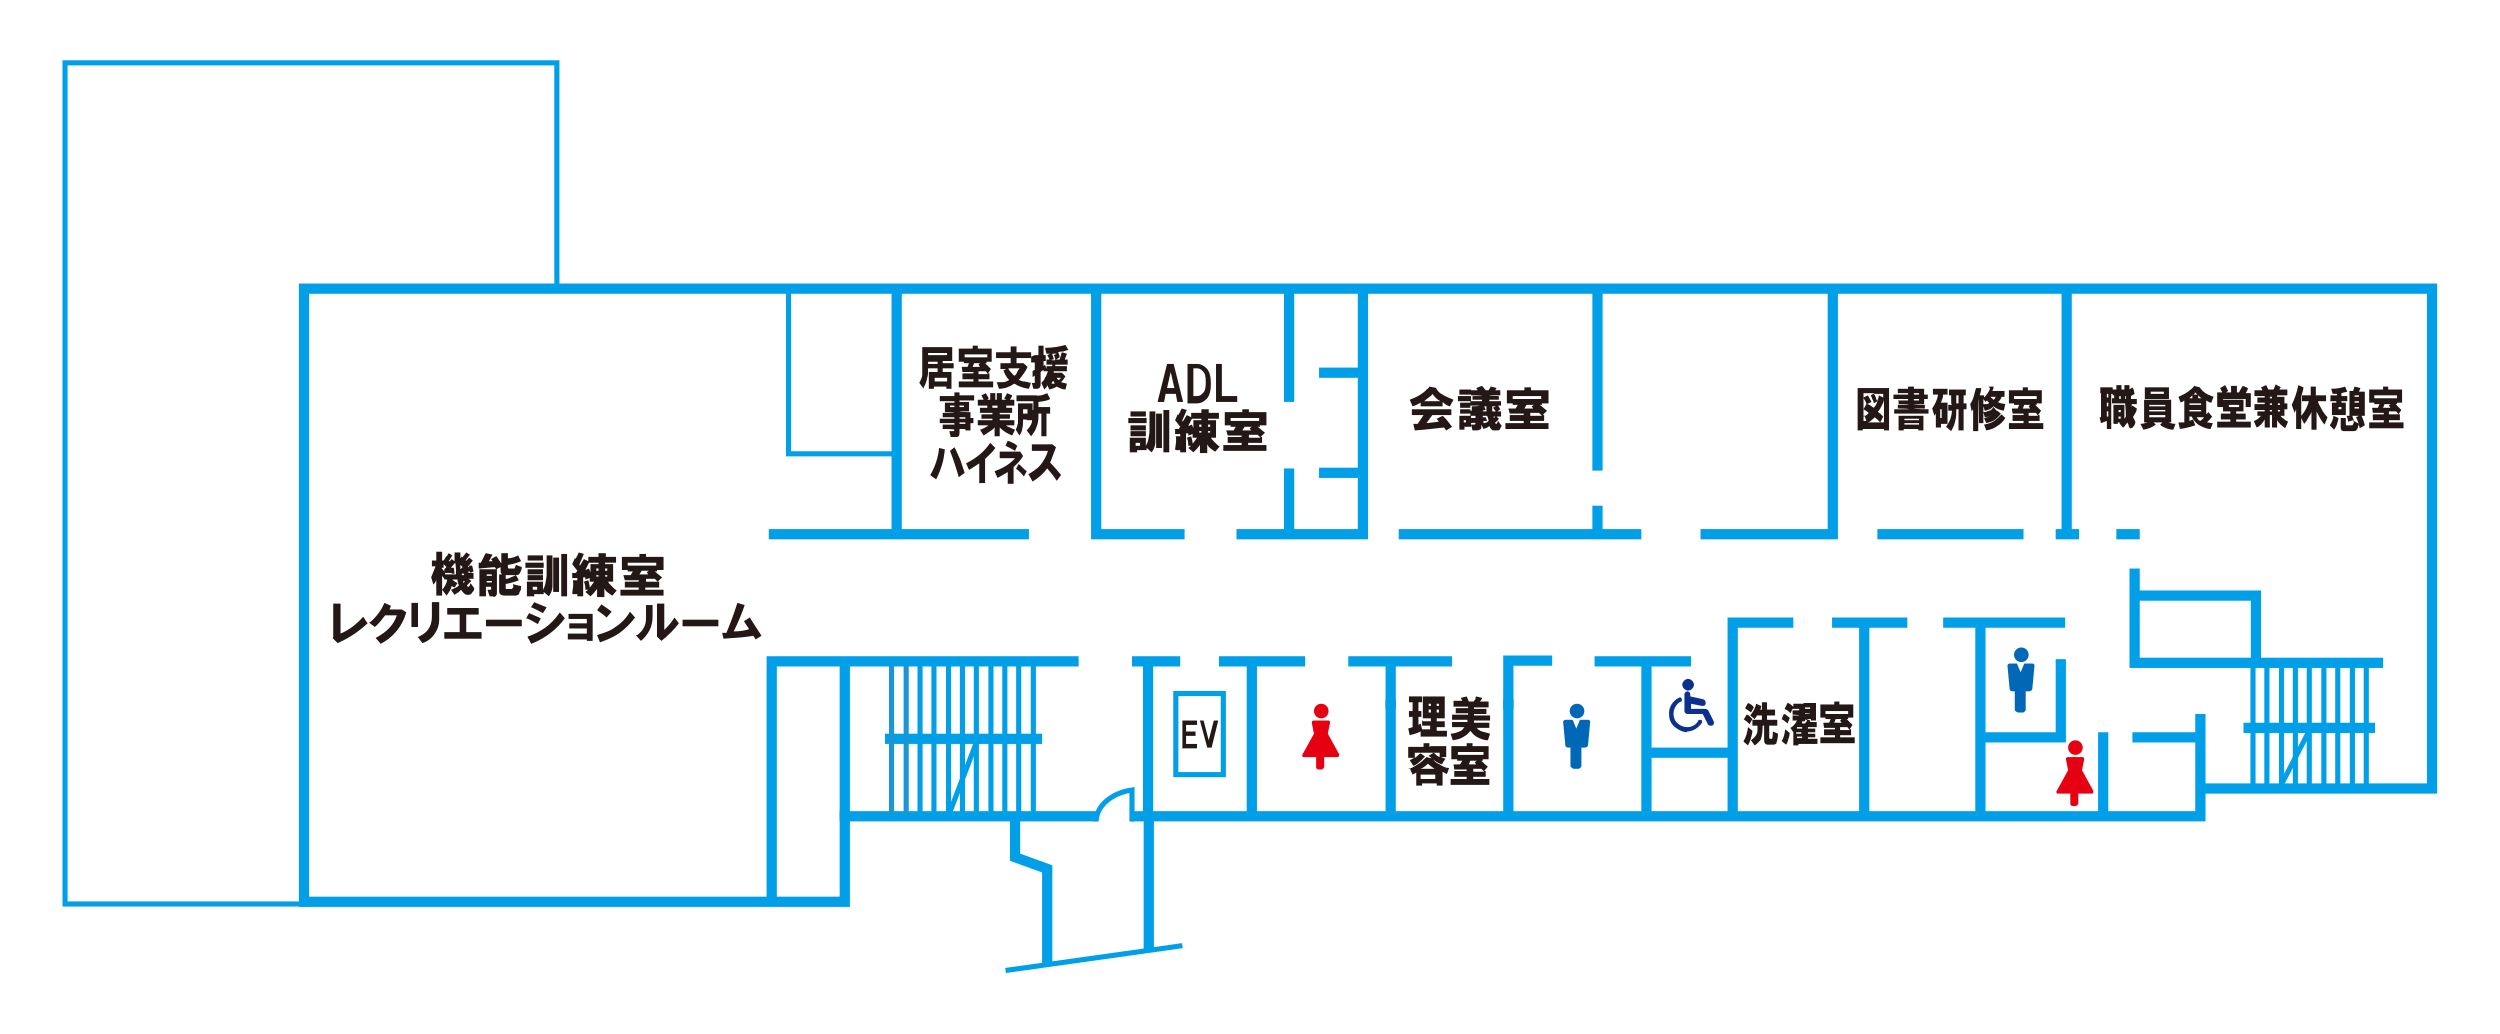 <?xml version="1.0" encoding="UTF-8"?>
<svg id="_4階平面" data-name="4階平面" xmlns="http://www.w3.org/2000/svg" version="1.1" viewBox="0 0 342.1 141.5">
  <defs>
    <style>
      .cls-1 {
        fill: #231815;
      }

      .cls-1, .cls-2, .cls-3, .cls-4 {
        stroke-width: 0px;
      }

      .cls-5, .cls-6, .cls-7 {
        stroke: #009fe8;
      }

      .cls-5, .cls-6, .cls-7, .cls-8 {
        fill: none;
        stroke-miterlimit: 10;
      }

      .cls-5, .cls-8 {
        stroke-width: .7px;
      }

      .cls-6 {
        stroke-width: 1.4px;
      }

      .cls-7 {
        stroke-width: 1.4px;
      }

      .cls-2 {
        fill: #0b308e;
      }

      .cls-3 {
        fill: #e50012;
      }

      .cls-4 {
        fill: #0068b6;
      }

      .cls-8 {
        stroke: #1a96d4;
      }
    </style>
  </defs>
  <polyline class="cls-6" points="301.3 107.9 332.8 107.9 332.8 39.5 41.6 39.5 41.6 123.4 115.6 123.4 115.6 111.7 150.1 111.7"/>
  <polyline class="cls-5" points="42 123.7 8.9 123.7 8.9 8.6 76.2 8.6 76.2 39.3"/>
  <polyline class="cls-6" points="301.1 97.7 301.1 111.7 154.7 111.7"/>
  <polyline class="cls-5" points="107.9 39.6 107.9 62.1 122.6 62.1"/>
  <line class="cls-6" x1="122.7" y1="39.6" x2="122.7" y2="72.9"/>
  <line class="cls-6" x1="176.4" y1="39.6" x2="176.4" y2="55"/>
  <line class="cls-6" x1="176.4" y1="64.1" x2="176.4" y2="73.1"/>
  <line class="cls-6" x1="218.6" y1="39.6" x2="218.6" y2="64.4"/>
  <line class="cls-6" x1="225.3" y1="90.9" x2="225.3" y2="111.5"/>
  <line class="cls-6" x1="287.8" y1="100.2" x2="287.8" y2="111.5"/>
  <line class="cls-6" x1="171.3" y1="90.9" x2="171.3" y2="111.5"/>
  <line class="cls-6" x1="157.1" y1="90.9" x2="157.1" y2="111.5"/>
  <line class="cls-6" x1="115.6" y1="90.4" x2="115.6" y2="112.3"/>
  <line class="cls-6" x1="255.1" y1="84.7" x2="255.1" y2="111.6"/>
  <line class="cls-6" x1="282.8" y1="39.6" x2="282.8" y2="72.9"/>
  <polyline class="cls-6" points="237.1 111.7 237.1 85.2 245.4 85.2"/>
  <line class="cls-6" x1="250.7" y1="85.2" x2="261" y2="85.2"/>
  <line class="cls-6" x1="265.9" y1="85.2" x2="282.6" y2="85.2"/>
  <polyline class="cls-6" points="292.3 81.5 308.7 81.5 308.7 90.6"/>
  <polyline class="cls-6" points="326.1 90.7 292.1 90.7 292.1 77.8"/>
  <polyline class="cls-6" points="250.8 39.4 250.8 73.1 232.7 73.1"/>
  <polyline class="cls-6" points="150 39.4 150 73.1 162.1 73.1"/>
  <line class="cls-6" x1="140.8" y1="73.1" x2="105.2" y2="73.1"/>
  <polyline class="cls-6" points="169.2 73.1 186.5 73.1 186.5 39.4"/>
  <line class="cls-6" x1="224.6" y1="73.1" x2="191.4" y2="73.1"/>
  <line class="cls-6" x1="231.4" y1="90.5" x2="218.2" y2="90.5"/>
  <line class="cls-6" x1="178.6" y1="90.5" x2="166.8" y2="90.5"/>
  <line class="cls-6" x1="198.7" y1="90.5" x2="184.5" y2="90.5"/>
  <line class="cls-6" x1="161.5" y1="90.5" x2="154.9" y2="90.5"/>
  <polyline class="cls-6" points="147.6 90.5 105.6 90.5 105.6 123.4"/>
  <line class="cls-6" x1="237.3" y1="103" x2="225.3" y2="103"/>
  <line class="cls-7" x1="206.4" y1="95.7" x2="206.4" y2="111.6"/>
  <line class="cls-7" x1="190.3" y1="95.7" x2="190.3" y2="111.6"/>
  <polyline class="cls-7" points="206.4 97 206.4 90.4 212.4 90.4"/>
  <line class="cls-7" x1="190.3" y1="90.4" x2="190.3" y2="97"/>
  <line class="cls-6" x1="292.8" y1="73.1" x2="289.6" y2="73.1"/>
  <line class="cls-6" x1="276.9" y1="73.1" x2="256.9" y2="73.1"/>
  <line class="cls-6" x1="284.5" y1="73.1" x2="281.3" y2="73.1"/>
  <path class="cls-5" d="M150,112.4c0-2.1,2.1-3.9,4.9-4.3v4.3"/>
  <line class="cls-6" x1="307" y1="99.6" x2="325" y2="99.6"/>
  <line class="cls-6" x1="291.8" y1="100.9" x2="300.9" y2="100.9"/>
  <line class="cls-5" x1="308.3" y1="107.9" x2="308.3" y2="91.3"/>
  <line class="cls-5" x1="310.2" y1="107.9" x2="310.2" y2="91.3"/>
  <line class="cls-5" x1="312.2" y1="107.9" x2="312.2" y2="91.3"/>
  <line class="cls-5" x1="314.1" y1="107.9" x2="314.1" y2="91.3"/>
  <line class="cls-5" x1="316" y1="107.9" x2="316" y2="91.3"/>
  <line class="cls-5" x1="318" y1="107.9" x2="318" y2="91.3"/>
  <line class="cls-5" x1="319.9" y1="107.9" x2="319.9" y2="91.3"/>
  <line class="cls-5" x1="321.9" y1="107.9" x2="321.9" y2="91.3"/>
  <line class="cls-5" x1="323.8" y1="107.9" x2="323.8" y2="91.3"/>
  <line class="cls-5" x1="316.2" y1="99.6" x2="311.9" y2="107.9"/>
  <line class="cls-6" x1="121.1" y1="101.1" x2="142.6" y2="101.1"/>
  <line class="cls-5" x1="125.9" y1="111.6" x2="125.9" y2="90.7"/>
  <line class="cls-5" x1="127.8" y1="111.6" x2="127.8" y2="90.7"/>
  <line class="cls-5" x1="129.8" y1="111.6" x2="129.8" y2="90.7"/>
  <line class="cls-8" x1="122" y1="111.6" x2="122" y2="90.7"/>
  <line class="cls-8" x1="124" y1="111.6" x2="124" y2="90.7"/>
  <line class="cls-5" x1="131.7" y1="111.6" x2="131.7" y2="90.7"/>
  <line class="cls-5" x1="133.6" y1="111.6" x2="133.6" y2="90.7"/>
  <line class="cls-5" x1="135.6" y1="111.6" x2="135.6" y2="90.7"/>
  <line class="cls-5" x1="137.5" y1="111.6" x2="137.5" y2="90.7"/>
  <line class="cls-5" x1="139.4" y1="111.6" x2="139.4" y2="90.7"/>
  <line class="cls-5" x1="141.4" y1="111.6" x2="141.4" y2="90.7"/>
  <line class="cls-5" x1="133.8" y1="101.1" x2="129.8" y2="111.6"/>
  <rect class="cls-5" x="160.9" y="94.9" width="6.5" height="11.1"/>
  <polyline class="cls-6" points="143.3 131.9 143.3 118.9 138.9 117.3 138.9 111.9"/>
  <line class="cls-6" x1="157.2" y1="130" x2="157.2" y2="111.7"/>
  <line class="cls-5" x1="137.6" y1="132.8" x2="161.8" y2="129.4"/>
  <polyline class="cls-6" points="271.2 100.9 282 100.9 282 90.2"/>
  <line class="cls-6" x1="271" y1="84.7" x2="271" y2="111.6"/>
  <line class="cls-6" x1="218.6" y1="69.2" x2="218.6" y2="73"/>
  <line class="cls-6" x1="180.5" y1="51" x2="186.5" y2="51"/>
  <line class="cls-6" x1="180.5" y1="64.7" x2="186.5" y2="64.7"/>
  <g>
    <g>
      <path class="cls-2" d="M233.7,97.2c0-.1-.2-.2-.4-.2h-1.9v-.7l1.5.3s0,0,.1,0c.2,0,.4-.1.4-.3,0-.2,0-.5-.3-.6l-1.8-.4v-.3c0-.2-.2-.4-.4-.4s-.4.2-.4.4v2.3c0,.2.2.4.4.4h2.1s.7,1.4.7,1.4c0,.1.2.2.4.2s.1,0,.2,0c.2-.1.3-.4.2-.6l-.8-1.6Z"/>
      <path class="cls-2" d="M231,94.5c.4,0,.8-.4.8-.8s-.4-.8-.8-.8-.8.4-.8.8.4.8.8.8Z"/>
    </g>
    <path class="cls-2" d="M230.8,100.1s0,0,0,0c.9,0,1.6-.5,2.1-1.2,0-.2,0-.4-.1-.4-.2,0-.4,0-.4.1-.3.6-.9.9-1.5.9-.5,0-1-.2-1.3-.5-.4-.3-.6-.8-.6-1.3,0-.7.4-1.4,1-1.7.2,0,.2-.3.1-.4,0-.2-.3-.2-.4-.1-.8.4-1.4,1.3-1.3,2.3,0,.7.3,1.3.8,1.7.5.4,1.1.7,1.7.7Z"/>
  </g>
  <g>
    <circle class="cls-3" cx="180.8" cy="97.3" r="1"/>
    <path class="cls-3" d="M183.3,103.3l-1.6-2.9.3-1.5c0-.2,0-.3-.3-.3h-1.9c-.2,0-.3.1-.3.3l.3,1.5-1.6,2.9c0,.2,0,.3.2.3h1.7v1.4c0,.2.2.3.4.3h.3c.2,0,.3-.2.4-.3v-1.4h1.8c.2,0,.3-.1.2-.3Z"/>
  </g>
  <g>
    <circle class="cls-3" cx="284" cy="102.3" r="1"/>
    <path class="cls-3" d="M286.5,108.3l-1.6-2.9.3-1.5c0-.2,0-.3-.3-.3h-1.9c-.2,0-.3.1-.3.3l.3,1.5-1.6,2.9c0,.2,0,.3.2.3h1.7v1.4c0,.2.2.3.4.3h.3c.2,0,.3-.2.4-.3v-1.4h1.8c.2,0,.3-.1.2-.3Z"/>
  </g>
  <g>
    <circle class="cls-4" cx="215.8" cy="97.3" r="1"/>
    <path class="cls-4" d="M217.2,98.5h-1s-.5,1.2-.5,1.2l-.5-1.2h-1c-.2,0-.3.2-.3.3l.3,3.2c0,.2.2.3.4.3h.3v2.6c.2.2.3.3.5.3h.6c.2,0,.3-.2.4-.3v-2.6h.5c.2,0,.4-.2.4-.3l.3-3.2c0-.2-.1-.3-.3-.3Z"/>
  </g>
  <g>
    <circle class="cls-4" cx="276.6" cy="89.6" r="1"/>
    <path class="cls-4" d="M278,90.8h-1s-.5,1.2-.5,1.2l-.5-1.2h-1c-.2,0-.3.2-.3.3l.3,3.2c0,.2.2.3.4.3h.3v2.6c.2.2.3.3.5.3h.6c.2,0,.3-.2.4-.3v-2.6h.5c.2,0,.4-.2.4-.3l.3-3.2c0-.2-.1-.3-.3-.3Z"/>
  </g>
  <g>
    <path class="cls-1" d="M161.8,102.3v-3.7h2v.6h-1.5v.9h1.3v.6h-1.3v1.1h1.5v.6h-2.1Z"/>
    <path class="cls-1" d="M164.1,98.6h.6l.7,2.7.7-2.7h.6l-.9,3.7h-.6l-1-3.7Z"/>
  </g>
  <g>
    <path class="cls-1" d="M60.9,76.5l.5-.8.5.3-.5.8h.1c0,.1.3-.3.3-.3l.4.3v-1.2h.8v.8l.2-.3v.2c.1,0,.6-.7.6-.7l.5.3-.6.8h.1c0,.1.4-.4.4-.4l.5.4-.7.9h.2s0-.2,0-.2h.4c0-.1.2.8.2.8l-.5.2v-.2s-.2,0-.2,0v.2h.7v.8h-.7l.4.3c-.2.2-.4.4-.6.6,0,.1.1.2.2.2s.2-.2.3-.5l.5.7c0,.2-.1.4-.3.6-.1.2-.3.3-.5.3-.2,0-.4,0-.6-.2-.1-.1-.3-.3-.4-.5,0,0-.2.2-.3.3-.3.2-.5.3-.6.4l-.5-.7c.2,0,.4-.2.7-.3.2-.1.3-.2.4-.3-.1-.2-.2-.5-.2-.8h-.7c0,.1.7.5.7.5l-.4.6-.4-.2c-.1.5-.4.9-.7,1.3l-.6-.8c.3-.3.6-.8.7-1.4h-.4v-.3.2c0,0-.3-.4-.3-.4v2.7h-.8v-2.2c0,.2-.2.5-.4.7l-.3-1c.2-.5.4-1,.6-1.5h-.5v-.8h.6v-1.2h.8v1.2h.2l.4-.6h.1ZM62.2,77.1l-.5.6h.4s.1.8.1.8h-.4c0,0,0-.1,0-.1h-.9c0,.1,0,.2,0,.2h1.5c0-.5,0-1-.1-1.6ZM63,77.2c0,.3,0,.5,0,.7l.3-.3-.4-.4ZM61.1,77.6l-.4-.4v.5h-.3l.4.5v-.3c0,0,0,0,0,0l.3-.3ZM61.7,77.9h0c0-.1-.1,0-.1,0h.1ZM63.2,78.5v.2h.3v-.2s-.3,0-.3,0ZM63.4,79.5c0,0,0,.2,0,.3,0,0,.2-.2.2-.3h-.3Z"/>
    <path class="cls-1" d="M66.5,75.7l.9.2-.5.9h.5c0,0-.2-.3-.2-.3l.7-.4c.2.2.4.6.7,1v-1.4h.9v.7c.5,0,1-.2,1.4-.4l.4.8c-.5.2-1.1.4-1.8.5v.3c0,.1,0,.2.2.2h.7c0,0,.1-.2.2-.5l.8.3c0,.3-.1.5-.2.7-.1.3-.3.4-.6.4h-1.5c-.4,0-.6-.2-.6-.6v-.5l-.6.3-.2-.3-2.2.2v-.8c-.1,0,.3,0,.3,0l.6-1.2ZM67.6,81.6h-.6l-.3-.9h.3c.2,0,.3,0,.2-.2v-.2h-.7v1.3h-.9v-3.7h2.4v3.2c0,.4-.2.6-.6.6ZM66.6,78.8h.7v-.2h-.7v.2ZM70.4,80l.9.2c0,.4,0,.6-.2.8,0,.3-.2.5-.6.5h-1.5c-.4,0-.7-.2-.7-.6v-2.3h.9v.6c.2,0,.4,0,.7-.2.3-.1.5-.2.7-.3l.4.7c-.2.1-.5.2-.9.3-.4.1-.7.2-.9.2v.5c0,.2,0,.2.2.2h.6c0,0,.1,0,.2-.2s0-.3,0-.5ZM66.6,79.7h.7v-.2h-.7v.2Z"/>
    <path class="cls-1" d="M76.8,75.8h.8v5.8h-.8v-5.8ZM72.2,76.7v-.7h2.1v.7h-2.1ZM72.1,81.6v-2h2.2v1.2c0-.2.2-.4.3-.8.1-.5.2-1,.2-1.4v-2.6h.8v2.8c0,.6,0,1,0,1.4,0,.5-.2,1-.5,1.4l-.7-.6v.3h-1.3v.3h-.8ZM75.7,81v-4.7h.8v4.7h-.8ZM71.9,77h2.5v.7h-2.5v-.7ZM72.2,77.9h2.1v.7h-2.1v-.7ZM72.2,79.4v-.7h2.1v.7h-2.1ZM72.9,80.7h.6v-.4h-.6v.4Z"/>
    <path class="cls-1" d="M84.2,77h-1.4v.2h1.1v2.4h-.7c.1.2.3.4.5.6.3.3.5.5.7.6l-.6.7c-.1,0-.3-.2-.6-.4-.3-.2-.4-.4-.5-.6v1.2h-1v-1.2c0,.2-.2.3-.4.6-.2.2-.4.4-.5.5l-.7-.6.4-.3h-.4c0-.3,0-.7-.2-1.1l.6-.2c.1.3.2.7.2,1,0,0,.2-.2.3-.4.2-.2.2-.3.3-.4h-.6v-.5l-.6.2v-.3c0,0-.3,0-.3,0v2.6h-.8v-2.5h-.7c0,0,0-.7,0-.7h.5l.2-.3-.7-.9.4-.9v.2c.1,0,.5-.9.5-.9l.7.2-.6,1.4v.2c.1,0,.6-.9.6-.9l.6.3v-.6h1.4v-.5h1v.5h1.4v.8ZM80.8,78.7v-1.5h1.1v-.2h-1.3l-.5,1,.5-.2c.1.2.2.5.3.9ZM82.8,78.1h.3v-.3h-.3v.3ZM81.6,78.1h.3v-.3h-.3v.3ZM79.8,78.4h.2s0-.2,0-.2v.2ZM83.1,78.9v-.2h-.3v.2h.3ZM81.6,78.9h.3v-.2h-.3v.2ZM78.3,81.2c.1-.7.2-1.3.1-1.8h.6c0,.8,0,1.4,0,1.9h-.6Z"/>
    <path class="cls-1" d="M86.7,78.2h-.8v-.2h-.8v-1.8h2.4v-.4h.9v.4h2.4v1.8h-.9v.2h-.3c.4.3.7.6,1,.8l-.6.6h.2v.8h-1.9v.3h2.5v.8h-5.9v-.8h2.5v-.3h-1.9v-.8h1.9v-.2h-1.9c0,0-.2-.7-.2-.7h1l.3-.5ZM89.8,77.4v-.4h-3.9v.4h3.9ZM87.5,78.6h1.2c0,0-.2-.3-.2-.3l.3-.2h-1l-.3.5ZM88.4,79.6h1.6l-.4-.4h-1.2v.4Z"/>
    <path class="cls-1" d="M45.6,87.2h0v-4.6h1v4.1c1.2-.5,2.2-1.3,3.1-2.3l.6.9c-1.3,1.2-2.7,2.1-4.1,2.7l-.7-.7Z"/>
    <path class="cls-1" d="M50.7,85.1c.8-.7,1.5-1.6,1.9-2.6l.9.4-.2.5h1.6c0-.1.7.4.7.4-.6,2-1.8,3.4-3.5,4.3l-.7-.8c1.5-.8,2.5-1.8,2.9-3.1h-1.6c-.4.5-.8,1.1-1.4,1.6l-.8-.6Z"/>
    <path class="cls-1" d="M57.1,87.2c1.3-.5,2-1.4,2-2.8v-2h1v2.4c0,.7-.2,1.3-.6,1.9-.4.6-1,1.1-1.7,1.3l-.6-.8ZM56.3,85.8v-3.3h.9v3.3h-.9Z"/>
    <path class="cls-1" d="M60.8,87.4v-.9h2.1v-2.4h-1.7v-.9h4.3v.9h-1.7v2.4h2.1v.9h-5.2Z"/>
    <path class="cls-1" d="M66.5,84.8h4.9v.9h-4.9v-.9Z"/>
    <path class="cls-1" d="M72.6,83.2l.5-.8c.4.2,1,.4,1.7.7l-.5.8c-.6-.3-1.1-.6-1.6-.8ZM72.2,87.1c1-.3,1.8-.8,2.4-1.2.7-.5,1.4-1.2,2-2.1l.7.8c-1.1,1.5-2.6,2.7-4.6,3.5l-.5-.9ZM72,84.6l.4-.7c.5.2,1.1.5,1.6.7l-.4.8c-.7-.4-1.2-.7-1.6-.8Z"/>
    <path class="cls-1" d="M77.7,86.7h2.6v-.7h-2.4v-.7h2.4v-.6h-2.5v-.7h3.3v3.7h-.8v-.2h-2.6v-.7Z"/>
    <path class="cls-1" d="M81.7,83.5l.6-.8c.4.3.9.6,1.4,1l-.7.8c-.4-.4-.9-.7-1.3-1ZM81.7,86.9c1-.3,1.9-.6,2.5-1.1.8-.5,1.5-1.2,2-2.1l.7.8c-.6.8-1.3,1.5-2.1,2.1-.7.5-1.6.9-2.7,1.3l-.4-1Z"/>
    <path class="cls-1" d="M89.9,87.1h0v-4.5h1v3.6c.4-.4.9-.9,1.4-1.7l.6.8c-.7.9-1.5,1.7-2.4,2.4l-.7-.7ZM87.2,86.9c.8-.6,1.2-1.3,1.2-2.3v-1.8h.9v1.5c0,.7-.1,1.3-.4,1.9-.3.6-.7,1.1-1.2,1.5l-.7-.8Z"/>
    <path class="cls-1" d="M93.4,84.8h4.9v.9h-4.9v-.9Z"/>
    <path class="cls-1" d="M98.8,86.6h.6c.5-1.2,1-2.5,1.5-4.1l1,.3c-.4,1.2-.9,2.4-1.5,3.6.8,0,1.5-.1,2.1-.3-.2-.4-.5-.7-.7-1.1l.8-.5c.4.6.9,1.4,1.6,2.5l-.8.5-.3-.5c-1.1.2-2.5.3-4.1.4l-.2-.9Z"/>
  </g>
  <g>
    <path class="cls-1" d="M195.4,53.2l.2-.3,1,.2h-.1c.2.4.5.7.9.9.5.3,1,.5,1.5.7l-.5.9c-.4-.1-.7-.3-1-.6v.6h-3v-.5c-.4.2-.7.4-1.1.5l-.4-.9c.5-.2,1-.4,1.3-.6.5-.3.9-.6,1.1-.9ZM194.8,54.9h2.3c-.4-.2-.7-.5-1.1-1,0,.1-.2.3-.5.5-.3.2-.5.4-.6.5ZM197.9,58.9l-.3-.4c-1.1.1-2.4.3-4,.4l-.2-.9h.6s.8-1.2.8-1.2h-1.6v-.8h5.4v.8h-2.6l-.8,1.1,1.7-.2-.3-.4.8-.4c.3.2.7.7,1.3,1.5l-.8.5Z"/>
    <path class="cls-1" d="M202.2,53.4l-.2-.3.8-.3.5.6h.4l.3-.5.8.2-.2.3h.7v.7h-1.5c0,.1,1.3.1,1.3.1v.5h-1.3v.2h1.6v.6h-.4l.3.5-.4.3h.5v.7h-.6l.3.3c-.1.2-.3.4-.5.5,0,.2.1.2.2.2,0,0,.1-.2.2-.4l.5.7-.2.3c0,.2-.2.3-.4.3-.2,0-.4,0-.6,0-.2-.1-.4-.3-.5-.6-.2.2-.5.3-.8.4l-.3-.6v.3c0,.2,0,.3-.2.4-.1,0-.2.1-.4.1h-.6l-.2-.8h.4c.1,0,.2,0,.2-.2h0c0-.1-.6,0-.6,0v-.7c0,0,.6,0,.6,0v-.3h-.7v-.7h.7c0,0-.5,0-.5,0v-.6c.4,0,.8,0,1.1-.1h-1.3v-.6h1.6v-.2h-1.3v-.5h1.3c0-.1-1.5-.1-1.5-.1v-.7h.8ZM199.7,53.3h1.6v.7h-1.6v-.7ZM199.5,54.9v-.7h1.8v.7h-1.8ZM199.8,55.8v-.7h1.4v.7h-1.4ZM204.2,55.9v.4h.5l-.4-.5.4-.2h-.5v.3ZM202.9,56.3h.5v-.7h-.3l.2.5c-.1,0-.2,0-.4.1h0ZM199.8,56h1.4v.6h-1.4v-.6ZM199.7,58.8v-1.9h1.6v1.5h-.9v.4h-.7ZM204.4,57.2c0,0,.2-.1.2-.2h-.2v.2ZM203.7,57.6c0-.2-.1-.4-.2-.7h-.6v.2h.4c0,0,.2.5.2.5h-.5v.3c.4,0,.6-.2.8-.4ZM200.3,57.8h.3v-.3h-.3v.3Z"/>
    <path class="cls-1" d="M207.8,55.4h-.8v-.2h-.8v-1.8h2.4v-.4h.9v.4h2.4v1.8h-.9v.2h-.3c.4.3.7.6,1,.8l-.6.6h.2v.8h-1.9v.3h2.5v.8h-5.9v-.8h2.5v-.3h-1.9v-.8h1.9v-.2h-1.9c0,0-.2-.7-.2-.7h1l.3-.5ZM210.9,54.6v-.4h-3.9v.4h3.9ZM208.6,55.9h1.2c0,0-.2-.3-.2-.3l.3-.2h-1l-.3.5ZM209.4,56.9h1.6l-.4-.4h-1.2v.4Z"/>
  </g>
  <g>
    <path class="cls-1" d="M240.5,99.3h-.7v-.8h1.3v-.6h-.7c0,.2-.2.3-.3.5l-.6-.5c.4-.5.7-1,.8-1.6l.7.3c0,.3-.1.5-.2.5h.3v-1h.7v1h1.1v.8h-1.1v.6h1.4v.8h-1.1v1.6c0,.1,0,.2.2.2h.2c0,0,.1-.3.1-1l.7.3c0,.5-.1.9-.2,1.2,0,.2-.2.3-.5.3h-.7c-.3,0-.5-.2-.5-.6v-2h-.2c0,.8-.1,1.4-.2,1.7,0,.2-.2.4-.4.6-.2.2-.3.3-.5.4l-.5-.7c.4-.3.7-.6.8-.9.1-.2.1-.6.1-1.1ZM240,96.8l-.4.7c0,0-.2-.2-.4-.3-.2-.1-.3-.2-.4-.3l.4-.7c.3.1.6.3.8.6ZM238.6,98.5l.4-.7c.3,0,.5.3.8.6l-.4.7c0,0-.2-.2-.3-.3s-.3-.2-.4-.3ZM238.6,101.4c.3-.5.5-1.1.6-1.9l.6.5c0,.3-.1.6-.2,1-.1.4-.3.8-.4,1l-.6-.5Z"/>
    <path class="cls-1" d="M246.9,98.4h-.1v-.7h.9c0-.1-.9-.1-.9-.1v-.6h.9v-.2h-.9v-.6h1.7v2.4h-.7v-.2h-.6l.5.2v.2c-.1,0,.9,0,.9,0v.7h-1.2v.2h1v.5h-1v.2h1v.5h-1v.2h1.3v.7h-2.6v.2h-.7v-1.8h0c0,0-.4-.6-.4-.6.4-.2.7-.6.9-1h-.6v-.7h.9c0-.1-.9-.1-.9-.1v-.6h.9v-.2h-.9c0,0-.3.6-.3.6,0,0-.2-.2-.3-.3-.2-.2-.4-.2-.5-.3l.4-.8c.3,0,.5.3.8.5v-.4h1.6v2.4h-.6.2c0,.1,0,.3,0,.3h.4l.3-.4ZM244.1,97.7c.1,0,.3.1.5.3.2.1.3.2.3.3l-.3.7c-.3-.3-.6-.5-.8-.6l.3-.7ZM245.6,98.4h.3c0,.1,0,0,0,0h-.3ZM245.9,99.7h.7v-.2h-.7v.2ZM243.8,101.4c.3-.4.4-1,.5-1.6l.6.5c0,.3-.1.6-.2.9-.1.4-.2.6-.3.7l-.6-.5ZM246.5,100.4v-.2h-.7v.2h.7ZM245.9,101h.7v-.2h-.7v.2Z"/>
    <path class="cls-1" d="M250.5,98.4h-.7v-.2h-.7v-1.8h1.9v-.4h.7v.4h1.9v1.8h-.7v.2h-.2c.3.3.6.6.8.8l-.4.6h.2v.8h-1.5v.3h2v.8h-4.7v-.8h2v-.3h-1.5v-.8h1.5v-.2h-1.5c0,0-.1-.7-.1-.7h.8l.2-.5ZM252.9,97.7v-.4h-3.1v.4h3.1ZM251.1,98.9h.9c0,0-.2-.3-.2-.3l.2-.2h-.8l-.2.5ZM251.8,99.9h1.3l-.3-.4h-1v.4Z"/>
  </g>
  <g>
    <path class="cls-1" d="M254.2,53.1h4.3v5.8h-.7v-.2h-2.9v.2h-.7v-5.8ZM256.5,54s.1.2.2.4c0,.3.2.4.2.5,0-.2.2-.4.2-.8l.6.3v-.5h-1.3ZM255,57c.1,0,.3-.1.4-.2s.3-.2.3-.3c-.2-.2-.4-.3-.7-.5l.4-.7c0,0,0-.2-.2-.5-.1-.2-.2-.3-.2-.4l.6-.3c.1.2.3.5.5.9l-.6.3c.2,0,.5.2.9.5,0,0,.2-.2.3-.4.1-.2.2-.4.2-.5l-.5.3c0-.1,0-.3-.2-.6,0-.2-.2-.4-.2-.5l.5-.3h-1.5v3.8h.4l-.3-.8ZM257,56.4c.2.1.4.3.7.6l-.4.8c-.3-.3-.6-.6-.8-.7,0,.1-.2.2-.4.4-.2.2-.4.3-.6.3h2.3v-3.2c0,.4-.2.7-.3.9-.2.4-.3.6-.5.8Z"/>
    <path class="cls-1" d="M259.7,54.8h1.4v-.2h-2v-.6h2v-.2h-1.4v-.6h1.4v-.3h.8v.3h1.4v.8h.5v.6h-.5v.7h-1.4c0,.1,1.5.1,1.5.1v.5h-1.5c0,.1,2,.1,2,.1v.6h-4.7v-.6h2c0-.1-1.5-.1-1.5-.1v-.5h1.5c0-.1-1.4-.1-1.4-.1v-.6ZM261.9,54h.7v-.2h-.7v.2ZM261.9,54.8h.7v-.2h-.7v.2ZM259.8,56.9h3.4v2h-.7v-.2h-2v.2h-.7v-2ZM260.6,57.5h2v-.2h-2v.2ZM260.6,58.1h2v-.2h-2v.2Z"/>
    <path class="cls-1" d="M267,55.2v-1.1h-.3v-.8h2.3v.8h-.3v1.1h.4v.8h-.4v2.9h-.7v-2.9h-.3c0,.6,0,1-.1,1.4-.1.7-.4,1.2-.6,1.6l-.7-.6c.2-.3.4-.6.6-1.1.1-.4.2-.7.2-1.1h-.5v-.8h.5ZM264.5,53.2h2v.8h-.6c0,.4-.2.8-.3,1.1h.9v2.9h-.9v.5h-.7v-1.9l-.2.3-.3-1c.4-.6.7-1.2.8-1.9h-.7v-.8ZM267.7,55.2h.3v-1.1h-.3v1.1ZM265.5,57.2h.2v-1.2h-.2v1.2Z"/>
    <path class="cls-1" d="M272.1,52.9h.7c0,.3-.1.5-.2.6h1.7v.8h-.4c-.1.3-.3.6-.5.7.2.2.6.2,1,.3l-.2.9c-.6-.1-1.1-.3-1.4-.6-.1.1-.3.3-.5.4-.3.1-.5.2-.7.2l-.2-.6v2.3h-.6v-3.8.5c-.1,0-.1,4.4-.1,4.4h-.7v-3l-.2.3-.2-1c.2-.3.4-.7.5-1.1.1-.4.2-.8.3-1.1h.7c0,.4-.1.7-.2,1h.6v.3c.2-.2.3-.3.5-.6.2-.3.3-.5.3-.7ZM272.4,54.3c0,.1.2.2.4.4.1,0,.2-.2.3-.4h-.7ZM272.2,55.1c-.1,0-.2-.2-.3-.3l-.2.2-.3-.4v.7c0,0,.2,0,.4,0,.2,0,.4-.1.4-.2ZM272.8,55.7l.4.5c-.1.2-.4.4-.7.6-.3.2-.6.3-.9.3l-.2-.7c.3,0,.6-.1.8-.2.2,0,.4-.2.6-.5ZM273.3,56.2l.5.4c-.2.3-.5.6-.9.9-.3.2-.7.3-1.1.4l-.3-.7c.3,0,.7-.2,1-.4.3-.2.6-.4.7-.6ZM271.8,58.9l-.3-.8c.6-.1,1.1-.3,1.4-.5.4-.3.7-.6,1-.9l.5.5c-.3.5-.6.8-1.1,1.1-.4.3-.9.5-1.5.6Z"/>
    <path class="cls-1" d="M276.3,55.4h-.7v-.2h-.7v-1.8h1.9v-.4h.7v.4h1.9v1.8h-.7v.2h-.2c.3.3.6.6.8.8l-.4.6h.2v.8h-1.5v.3h2v.8h-4.7v-.8h2v-.3h-1.5v-.8h1.5v-.2h-1.5c0,0-.1-.7-.1-.7h.8l.2-.5ZM278.7,54.6v-.4h-3.1v.4h3.1ZM276.9,55.9h.9c0,0-.2-.3-.2-.3l.2-.2h-.8l-.2.5ZM277.6,56.9h1.3l-.3-.4h-1v.4Z"/>
  </g>
  <g>
    <path class="cls-1" d="M291.6,53.7v.9h.8v.7h-.7c0,.3,0,.5,0,.6,0-.2,0-.3.1-.4l.6.4c0,.4-.3.8-.6,1.3,0,0,0,.1,0,.2,0,0,0,0,0,0,0,0,0,0,0-.2,0,0,0-.2,0-.3l.4.8c0,.3-.1.5-.3.7-.1.2-.3.2-.4.2,0,0-.2-.1-.2-.3,0-.1-.1-.3-.2-.5,0,0-.1.2-.3.4-.1.2-.2.3-.3.3l-.5-.6h.1c0-.1-.3-.1-.3-.1v.2h-.6v-2.6h1.5v1.9c0,0,.1-.1.2-.3,0-.3,0-.9-.1-1.8h-1.8v-.7h.3v-.4h-.2v-.2h-.2v4.8h-.6v-1.1l-.8.3-.2-.8h.2v-3.3h-.1v-.8h1.7v.3h.5v-.6h.7v.6h.4v-.6h.7v.6l.4-.3c0,0,.1.2.2.4,0,.2.1.4.1.5l-.5.3c0-.3-.1-.5-.2-.7ZM288.3,54.4h.2v-.5h-.2v.5ZM290.7,54.6h.2v-.4h-.1v.4ZM290,54.2v.4h.2v-.4c0,0-.2,0-.2,0ZM288.3,55.6h.2v-.5h-.2v.5ZM289.9,56.4h.3v-.3h-.3v.3ZM288.3,57h.2v-.7h-.2v.7ZM289.9,57.3h.3v-.3h-.3v.3Z"/>
    <path class="cls-1" d="M293.5,54.6v-1.6h3.3v1.6h-3.3ZM294.3,53.9h1.8v-.3h-1.8v.3ZM293.8,57.8h-.4v-3.1h3.7v3.1h-.4c.3.1.6.2,1,.2l-.3.8c-.4,0-.8-.1-1.2-.3-.2-.1-.5-.2-.6-.4l.3-.3h-1.2l.3.3c-.5.4-1.1.6-1.7.7l-.4-.8c.3,0,.7-.1,1-.2ZM294.1,55.6h2.2v-.2h-2.2v.2ZM294.1,56.3h2.2v-.2h-2.2v.2ZM294.1,57.1h2.2v-.3h-2.2v.3Z"/>
    <path class="cls-1" d="M300.2,52.8l.8.2h0c.2.3.5.6.8.8.3.2.6.3,1.1.5l-.3.8c-.3,0-.5-.2-.7-.3v1.9l.3-.3.5.6c-.2.3-.5.6-.7.8.2,0,.5.1.8.1l-.3.8c-.6,0-1.2-.3-1.7-.6-.4-.3-.7-.7-.9-1.1h-.3v.6l.5-.2.3.8c-.6.2-1.3.4-2.1.5l-.2-.9h.8v-3c-.2.2-.4.2-.5.3l-.3-.8c.4-.2.9-.4,1.3-.7.4-.3.8-.6.9-.9ZM300.1,54h.6c0,0-.2-.2-.3-.3-.1.2-.2.3-.3.3ZM300.8,54.5h.5c-.1,0-.3-.2-.5-.4v.4ZM299.6,54.5h.4v-.4c-.2.2-.3.3-.4.4ZM299.6,55.4h1.6v-.2h-1.6v.2ZM299.6,56.3h1.6v-.2h-1.6v.2ZM301.2,57.5c.2-.1.3-.3.4-.4h-1c0,0,.1.2.2.3s.2.2.3.2Z"/>
    <path class="cls-1" d="M303.4,55.6v-1.9h.7l-.3-.6.7-.4.4.8-.3.2h.7v-.9h.8v.9h.3c0-.1.2-.4.5-.9l.7.3c0,.3-.2.5-.3.7h.7v1.9h-.7v-1.1h-3.1v1.1h-.7ZM303.3,57.7h1.9v-.3h-1.3v-.8h1.3v-.3h-1v-1.6h2.8v1.6h-1v.3h1.3v.8h-1.3v.3h2v.8h-4.6v-.8ZM305,55.7h1.4v-.3h-1.4v.3Z"/>
    <path class="cls-1" d="M308.9,56.3h1v-.2h-1.4v-.8h1.4v-.2h-1v-.7h1v-.2h-1.4v-.8h1.1l-.2-.4.7-.3.3.6h.7c.1-.2.2-.4.3-.7l.7.4-.2.3h1.1v.8h-1.4v.2h1v.9h.4v.8h-.4v.9h-.5c0,.1.2.3.4.4.2.2.4.3.6.4l-.4.9c-.4-.3-.8-.6-1.1-1.1v1h-.7v-1.7h-.3v1.7h-.7v-1.1c-.3.5-.6.9-1.1,1.1l-.4-.9c.2,0,.4-.2.6-.3.2-.2.3-.3.4-.4h-.5v-.8ZM310.6,54.5h.3v-.2h-.3v.2ZM311.7,55.4h.3v-.2h-.3v.2ZM310.6,55.4h.3v-.2h-.3v.2ZM311.7,56.3h.3v-.2h-.3v.2ZM310.6,56.3h.3v-.2h-.3v.2Z"/>
    <path class="cls-1" d="M316,54.9h-1v-.8h1.2v-1.2h.7v1.2h1.4v.8h-1.1c0,.2.2.6.5,1.1.2.4.5.8.8,1.1l-.4,1c-.4-.4-.7-1-1.1-1.8v2.5h-.7v-2.5c0,.2-.2.5-.4.8-.2.4-.4.7-.6.9l-.4-.8v1.5h-.7v-2.7c-.1.3-.2.4-.2.5l-.4-1.1c.4-.8.7-1.7.9-2.7l.7.3c0,.4-.2.8-.3,1.3v2.6c.6-.7.9-1.4,1.1-2.2Z"/>
    <path class="cls-1" d="M322,57.5l-.7.2c0-.1,0-.4-.2-.8h.4v-3.4h.5l.2-.6.8.2-.2.5h.8v3.3h-1.7c0,.2.2.5.2.7l.7.4c-.1.4-.2.7-.3.8,0,.1-.2.2-.5.2h-1.2c-.4,0-.5-.2-.5-.6v-1.2h.7v.8c0,.2,0,.2.2.2h.7c0,0,.1-.1.2-.4ZM318.9,54.8v-.7h.9v-.2h-.6c0,0-.2-.7-.2-.7.7,0,1.3-.1,1.9-.3l.3.7c-.1,0-.4.1-.8.2v.4h.8v.7h-.8v.2h.6v1.7h-1.9v-1.7h.6v-.2h-.9ZM322.2,54.3h.6v-.2h-.6v.2ZM322.2,55.1h.6v-.2h-.6v.2ZM322.2,55.9h.6v-.2h-.6v.2ZM320,56h.4v-.3h-.4v.3ZM323.1,56.8c.2.4.4.9.5,1.4l-.7.4c-.1-.6-.3-1.1-.5-1.5l.6-.3ZM320,57.1c0,.3-.1.6-.2.9-.1.4-.3.6-.4.8l-.6-.6c.3-.4.5-.9.5-1.3l.7.3Z"/>
    <path class="cls-1" d="M325.6,55.3h-.7v-.2h-.7v-1.8h1.9v-.4h.7v.4h1.9v1.8h-.7v.2h-.2c.3.3.6.6.8.8l-.4.6h.2v.8h-1.5v.3h2v.8h-4.7v-.8h2v-.3h-1.5v-.8h1.5v-.2h-1.5c0,0-.1-.7-.1-.7h.8l.2-.5ZM328,54.5v-.4h-3.1v.4h3.1ZM326.2,55.8h.9c0,0-.2-.3-.2-.3l.2-.2h-.8l-.2.5ZM326.9,56.7h1.3l-.3-.4h-1v.4Z"/>
  </g>
  <g>
    <path class="cls-1" d="M158.4,55l1.3-5.2h.9l1.3,5.2h-.8l-.2-1.1h-1.4l-.2,1.1h-.9ZM159.7,53.1h1l-.5-2.2-.5,2.2Z"/>
    <path class="cls-1" d="M162.5,49.8h1.3c.5,0,.9.2,1.3.6.4.4.6,1.1.6,2.1s-.2,1.7-.6,2.1c-.4.4-.8.6-1.3.6h-1.3v-5.3ZM163.3,54.2h.5c.3,0,.5-.1.8-.4s.4-.7.4-1.5-.1-1.2-.4-1.5-.5-.4-.8-.4h-.5v3.6Z"/>
    <path class="cls-1" d="M166.4,55v-5.2h.8v4.4h2.1v.8h-2.9Z"/>
    <path class="cls-1" d="M159.2,56.1h.8v5.8h-.8v-5.8ZM154.7,57v-.7h2.1v.7h-2.1ZM154.6,61.9v-2h2.2v1.2c0-.2.2-.4.3-.8.1-.5.2-1,.2-1.4v-2.6h.8v2.8c0,.6,0,1,0,1.4,0,.5-.2,1-.5,1.4l-.7-.6v.3h-1.3v.3h-.8ZM158.2,61.3v-4.7h.8v4.7h-.8ZM154.4,57.2h2.5v.7h-2.5v-.7ZM154.7,58.2h2.1v.7h-2.1v-.7ZM154.7,59.7v-.7h2.1v.7h-2.1ZM155.4,61h.6v-.4h-.6v.4Z"/>
    <path class="cls-1" d="M166.7,57.3h-1.4v.2h1.1v2.4h-.7c.1.2.3.4.5.6.3.3.5.5.7.6l-.6.7c-.1,0-.3-.2-.6-.4-.3-.2-.4-.4-.5-.6v1.2h-1v-1.2c0,.2-.2.3-.4.6-.2.2-.4.4-.5.5l-.7-.6.4-.3h-.4c0-.3,0-.7-.2-1.1l.6-.2c.1.3.2.7.2,1,0,0,.2-.2.3-.4.2-.2.2-.3.3-.4h-.6v-.5l-.6.2v-.3c0,0-.3,0-.3,0v2.6h-.8v-2.5h-.7c0,0,0-.7,0-.7h.5l.2-.3-.7-.9.4-.9v.2c.1,0,.5-.9.5-.9l.7.2-.6,1.4v.2c.1,0,.6-.9.6-.9l.6.3v-.6h1.4v-.5h1v.5h1.4v.8ZM163.3,59v-1.5h1.1v-.2h-1.3l-.5,1,.5-.2c.1.2.2.5.3.9ZM165.3,58.4h.3v-.3h-.3v.3ZM164.1,58.4h.3v-.3h-.3v.3ZM162.3,58.7h.2s0-.2,0-.2v.2ZM165.6,59.2v-.2h-.3v.2h.3ZM164.1,59.2h.3v-.2h-.3v.2ZM160.8,61.5c.1-.7.2-1.3.1-1.8h.6c0,.8,0,1.4,0,1.9h-.6Z"/>
    <path class="cls-1" d="M169.2,58.4h-.8v-.2h-.8v-1.8h2.4v-.4h.9v.4h2.4v1.8h-.9v.2h-.3c.4.3.7.6,1,.8l-.6.6h.2v.8h-1.9v.3h2.5v.8h-5.9v-.8h2.5v-.3h-1.9v-.8h1.9v-.2h-1.9c0,0-.2-.7-.2-.7h1l.3-.5ZM172.3,57.6v-.4h-3.9v.4h3.9ZM170,58.9h1.2c0,0-.2-.3-.2-.3l.3-.2h-1l-.3.5ZM170.9,59.9h1.6l-.4-.4h-1.2v.4Z"/>
  </g>
  <g>
    <path class="cls-1" d="M126.4,53.2l-.6-.8c.2-.4.4-.8.4-1.1,0-.3,0-.7,0-1v-2.8h4.1v1.9h-1.3v.3h1.5v.7h-1.5v.5h1.2v2.3h-.7v-.3h-1.7v.3h-.7v-2.3h1.2v-.5h-1.3c0,.5,0,1-.1,1.2-.1.6-.3,1.1-.5,1.4ZM127,48.6h2.6v-.3h-2.6v.3ZM127,49.8h1.3v-.3h-1.3v.3ZM127.9,52.2h1.7v-.5h-1.7v.5Z"/>
    <path class="cls-1" d="M132.6,49.7h-.7v-.2h-.7v-1.8h1.9v-.4h.7v.4h1.9v1.8h-.7v.2h-.2c.3.3.6.6.8.8l-.4.6h.2v.8h-1.5v.3h2v.8h-4.7v-.8h2v-.3h-1.5v-.8h1.5v-.2h-1.5c0,0-.1-.7-.1-.7h.8l.2-.5ZM135.1,48.9v-.4h-3.1v.4h3.1ZM133.2,50.2h.9c0,0-.2-.3-.2-.3l.2-.2h-.8l-.2.5ZM133.9,51.2h1.3l-.3-.4h-1v.4Z"/>
    <path class="cls-1" d="M141.1,52.3l-.3.9c-.9-.1-1.5-.4-2-.7-.6.4-1.3.7-2.1.7l-.3-.9c.2,0,.5,0,.8,0,.4,0,.7-.2.9-.3-.1-.1-.3-.3-.4-.5-.2-.3-.3-.6-.4-.8l.4-.2h-.8v-.8h1.4v-.7h-2v-.8h2v-.8h.8v.8h2v.8h-2v.7h.9c0-.1.6.5.6.5-.1.3-.3.6-.5.9-.3.4-.5.7-.7.9,0,0,.3.1.6.2.4,0,.7.1,1,.2ZM139.6,50.4h-1.6c0,.2.2.4.4.6.2.2.3.4.4.4.1,0,.3-.2.4-.5s.3-.4.4-.6Z"/>
    <path class="cls-1" d="M141.6,48.6h.5v-1.3h.7v1.3h.3v.8h-.3v.7l.2-.2.2.6v-.4h.8v-.2s-.8,0-.8,0v-.7h.4c0-.1-.1-.3-.3-.6l.4-.2c-.2,0-.3,0-.5,0l-.2-.8c1.1,0,2.1-.2,2.8-.4l.4.7c-.2,0-.4.1-.7.2-.2,0-.5,0-.7.1,0,.1.2.3.2.7l-.5.3h.5l.3-1,.7.2-.3.8h.4v.7h-1.7v.2s1.6,0,1.6,0v.7h-1.8v.2c0,0,1.1,0,1.1,0h0c0,0,.5.5.5.5-.2.3-.4.6-.6.8,0,0,.4.1.8.2l-.2.8c-.4,0-.8-.2-1.2-.4-.3.2-.6.3-1,.4l-.3-.6c0,.2-.2.4-.4.6l-.4-.9c.2-.2.4-.4.5-.7.2-.3.3-.6.4-.9h-.6v-.2l-.4.3v1.7c0,.4-.2.6-.5.6h-.5l-.2-.8h.3c0,0,0,0,.1,0,0,0,0-.1,0-.2v-.8l-.3.2v-.8c-.1,0,.3-.2.3-.2v-1h-.5v-.8ZM143.9,49.3h.5c0-.2,0-.4-.2-.7l.4-.2h-.6c0,.3.2.5.2.8h-.3ZM145.2,51.7h-.6c.1.2.2.3.3.3,0,0,.1-.1.3-.3ZM144.3,52.4c0,0-.1-.2-.2-.3-.1.2-.2.3-.2.4.2,0,.3,0,.4,0Z"/>
    <path class="cls-1" d="M130.6,54.1v-.4h.7v.4h2v.7h-2v.2h1.3v1.3h-1.3c0,.1,1.5.1,1.5.1v.8h.4v.7h-.4v1h-.7v-.2h-.8v.5c0,.4-.1.6-.4.6h-.8l-.2-.8h.5c.1,0,.2,0,.2-.2h0c0-.1-1.6-.1-1.6-.1v-.6h1.6v-.2h-2v-.6h2v-.2h-1.6v-.6h1.6c0-.1-1.3-.1-1.3-.1v-1.3h1.3v-.2h-2v-.7h2ZM131.3,55.7h.6v-.2h-.6v.2ZM130,55.7h.6v-.2h-.6v.2ZM131.3,57.3h.8v-.2h-.8v.2ZM131.3,58h.8v-.2h-.8v.2Z"/>
    <path class="cls-1" d="M134.9,58.2h-1.1v-.7h2v-.2h-1.5v-.6h1.5v-.2h-1.7v-.7h1v-.3h-1.3v-.8h.8l-.3-.6.6-.3.4.7-.2.2h.4v-.9h.7v.9h.2v-.9h.7v.9h.6l-.3-.2c.2-.2.3-.5.4-.7l.7.3c0,.2-.2.4-.3.6h.6v.8h-1.1v.3c-.1,0,.8,0,.8,0v.7h-1.7v.2h1.4v.6h-1.4v.2h2v.7h-1.1c0,.1.2.2.5.3.2.1.4.2.7.3l-.4.8c-.7-.3-1.2-.6-1.7-1.1v1.2h-.7v-1.3c0,.2-.3.4-.6.6-.3.2-.6.4-.9.6l-.5-.8c.2,0,.5-.2.7-.3.2-.1.4-.2.4-.3ZM136.5,55.8v-.3c.1,0-.7,0-.7,0v.3h.7Z"/>
    <path class="cls-1" d="M141.4,56.1v-2h.4c.2.1.4,0,.7,0,.3-.1.6-.2.8-.3l.4.8c-.3.2-.8.3-1.6.4v.7h1.6v.9h-.5v3.1h-.7v-3.1h-.4v.4c0,.6-.1,1.1-.3,1.5-.1.4-.4.8-.7,1.2l-.6-.8c.4-.4.6-.8.7-1.1,0-.2.1-.8.1-1.7ZM141.4,54.9h-2.3v-.8h2.3v.8ZM139.3,57v-1.8h2v2.3h-.7c0-.1-.6-.1-.6-.1,0,.4,0,.8-.1,1.2,0,.3-.2.7-.4,1l-.5-.8c.1-.2.2-.5.3-.9,0-.3,0-.6,0-1ZM140,56.6h.6v-.6h-.6v.6Z"/>
    <path class="cls-1" d="M127.3,65c.7-1.2,1.1-2.5,1.2-3.7l.8.2c-.1.8-.2,1.5-.4,2.1-.2.7-.5,1.4-.8,2l-.7-.5ZM130,61.7l.6-.5c.3.5.5,1.1.8,1.7.2.6.4,1.2.6,1.8l-.8.6c-.4-1.4-.8-2.6-1.2-3.6Z"/>
    <path class="cls-1" d="M132.2,63.4c1.4-.7,2.5-1.6,3.3-2.8l.7.7c-.4.6-.9,1-1.4,1.5v3.3h-.8v-2.7c-.4.3-.9.6-1.4.9l-.4-.9Z"/>
    <path class="cls-1" d="M137.6,61l.3-.7c.5.2,1,.4,1.3.7l-.3.7c-.3-.2-.7-.4-1.3-.7ZM136.3,64.4c1.1-.4,2-1,2.6-1.7h-2.1v-.9h2.8c0,0,.4.6.4.6-.3.5-.7,1-1.3,1.5v2.3h-.8v-1.6c-.3.2-.7.4-1.4.8l-.4-.9ZM139,64.2l.4-.7c.3.2.6.6,1.1,1l-.4.7c-.3-.4-.6-.7-1.1-1.1Z"/>
    <path class="cls-1" d="M140.7,64.9c.7-.4,1.3-.8,1.7-1.3.4-.5.8-1.2,1-1.9h-2.2v-.9h2.8c0,0,.5.4.5.4-.4,1-.6,1.7-.8,2.1.5.5,1,1.1,1.5,1.7l-.6.8c-.4-.7-.9-1.2-1.3-1.7-.5.7-1.2,1.3-2,1.8l-.5-.9Z"/>
  </g>
  <g>
    <path class="cls-1" d="M194.7,98.7h1.1v-.4h-1.1v-3h3v3h-1.1v.4h1.1v.8h-1.1v.5h1.4v.8h-3.6v-.7c-.6.3-1.1.4-1.5.5l-.2-.9.6-.2v-1.4h-.5v-.8h.5v-1.2h-.5v-.8h1.8v.8h-.5v1.2h.4v.8h-.4v1.1l.3-.2.2.8h1.1v-.5h-1.1v-.8ZM196.6,96.6h.3v-.3h-.3v.3ZM195.5,96.6h.3v-.3h-.3v.3ZM196.6,97.5h.3v-.4h-.3v.4ZM195.5,97.5h.3v-.4h-.3v.4Z"/>
    <path class="cls-1" d="M200.4,99.5h-1.7v-.7h2.1v-.3s-2.1,0-2.1,0v-.7h2.2v-.2h-1.7v-.7h1.7v-.2h-2v-.8h1.2l-.2-.4.8-.2.3.7h.7c0,0,0-.2.2-.3,0-.2,0-.3.1-.4l.8.2c0,.1-.1.3-.3.5h1.2v.8h-2v.2h1.7v.7h-1.7v.2h2.2v.7h-2.2v.3s2.1,0,2.1,0v.7h-1.7c.1.2.4.4.7.5.4.1.8.2,1.1.3l-.3.9c-.5,0-1-.2-1.4-.4-.4-.2-.7-.5-1-.9-.2.3-.5.6-.9.8-.4.3-.9.4-1.5.5l-.3-.9c.5,0,.9-.2,1.2-.3.3-.1.5-.3.6-.5Z"/>
    <path class="cls-1" d="M195.8,102.1h2.1v1.5h-.7c.2.1.4.2.6.2l-.5.8c-.6-.2-1.2-.6-1.8-1.2l.7-.4c.3.3.5.5.8.6v-.6h-3.4v.7c0,0,.2-.1.4-.3s.3-.3.4-.3l.6.4c-.2.2-.4.5-.7.7-.3.3-.6.5-.9.6l-.5-.8c.2,0,.4-.2.6-.3h-.8v-1.5h2.1v-.5h.8v.5ZM192.7,105.2c.4,0,.8-.3,1.3-.6.5-.3.9-.7,1.2-1l.8.2h0c.2.3.5.6,1,.8.4.3.9.5,1.3.5l-.3.8c-.1,0-.3-.1-.6-.3v1.9h-.8v-.3h-2v.3h-.8v-1.8c-.2.2-.4.2-.5.3l-.4-.9ZM194.4,105.2h1.9c-.3-.2-.6-.4-.9-.7-.2.2-.5.5-1,.7ZM194.4,106.6h2v-.6h-2v.6Z"/>
    <path class="cls-1" d="M200.2,104.1h-.8v-.2h-.8v-1.8h2.1v-.4h.8v.4h2.2v1.8h-.8v.2h-.2c.3.3.6.6.9.8l-.5.6h.2v.8h-1.7v.3h2.2v.8h-5.3v-.8h2.2v-.3h-1.7v-.8h1.7v-.2h-1.7c0,0-.1-.7-.1-.7h.9l.3-.5ZM203,103.3v-.4h-3.5v.4h3.5ZM200.9,104.6h1.1c0,0-.2-.3-.2-.3l.3-.2h-.9l-.2.5ZM201.7,105.6h1.4l-.4-.4h-1.1v.4Z"/>
  </g>
</svg>
